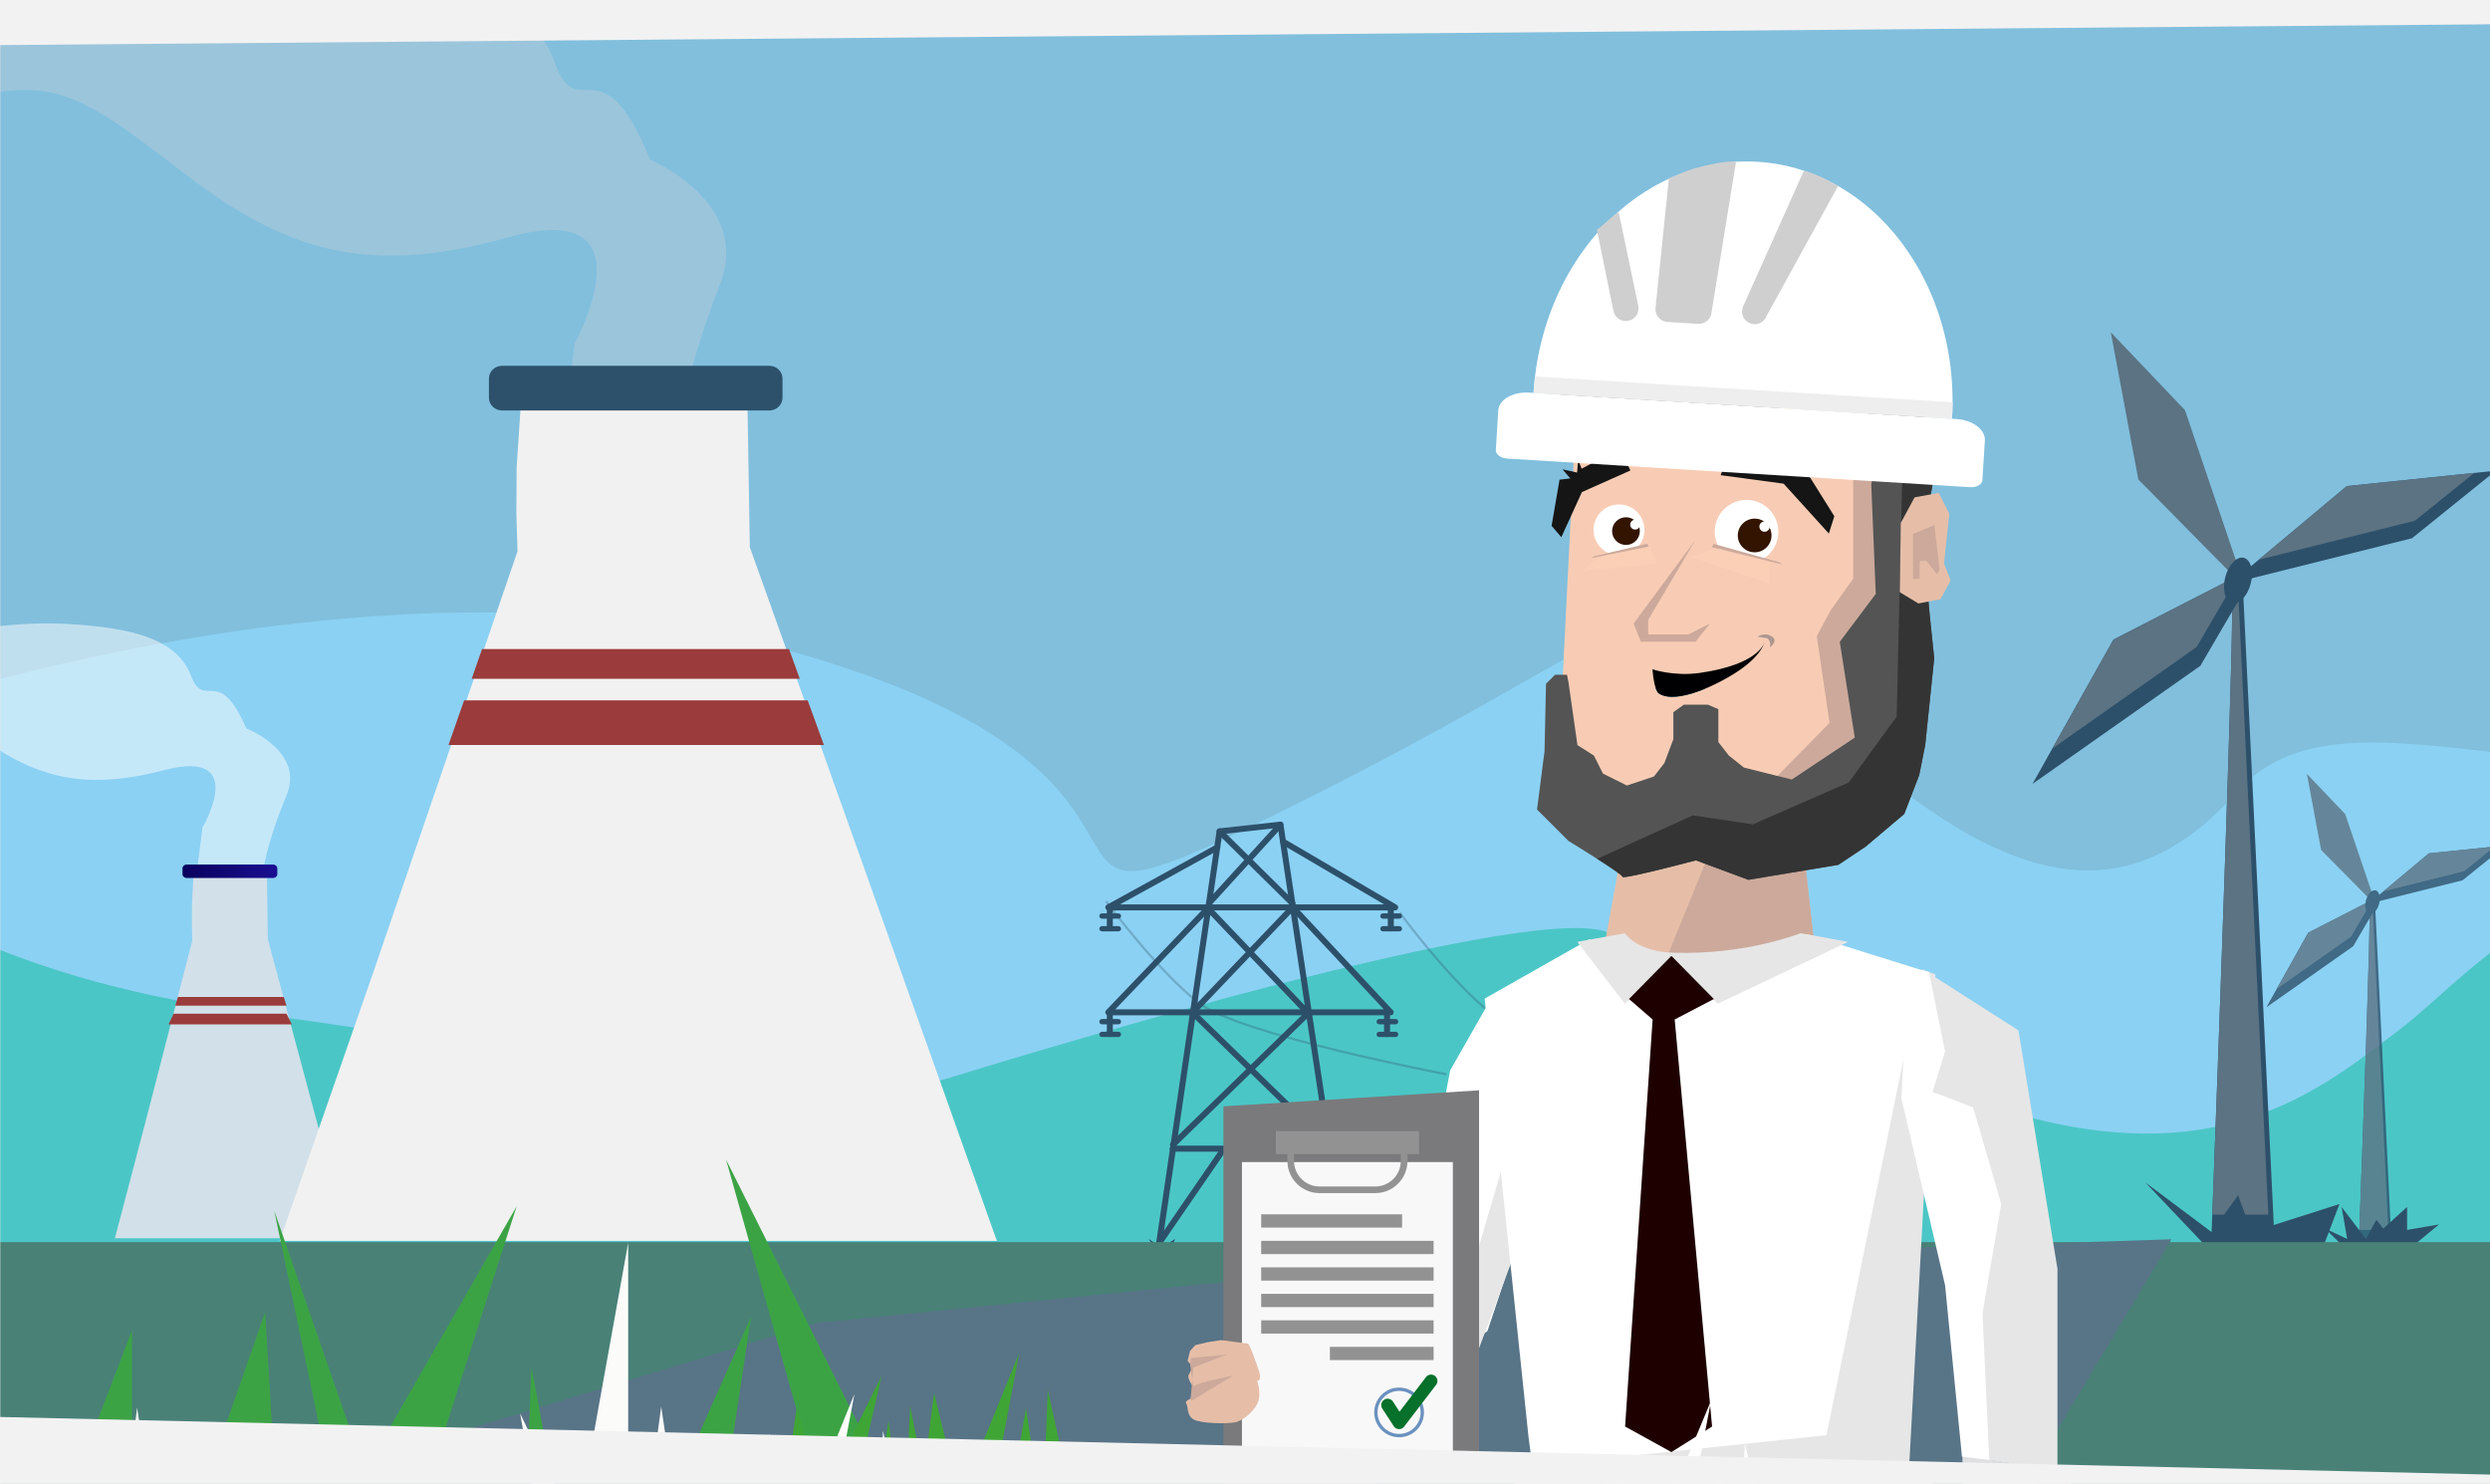 <svg width="1094" height="652" viewBox="0 0 1094 652" fill="none" xmlns="http://www.w3.org/2000/svg">
<rect x="0" y="0" width="1094" height="652" fill="#808080" stroke="none"/>
<g clip-path="url(#clip0_83_1299)">
<rect width="1094" height="652" fill="#E3E3E3"/>
<mask id="mask0_83_1299" style="mask-type:luminance" maskUnits="userSpaceOnUse" x="0" y="-2" width="1100" height="656">
<path d="M1099.03 -1.5H0V653.5H1099.03V-1.5Z" fill="white"/>
</mask>
<g mask="url(#mask0_83_1299)">
<path d="M1380.32 -12.049H-182.837V691.895H1380.32V-12.049Z" fill="#81BFDD"/>
<path d="M-112.515 334.549C-112.515 334.549 144.04 227.629 350.797 287.061C557.554 346.493 414.9 431.352 580.66 347.689C746.419 264.026 721.414 242.658 802.224 318.485C883.045 394.302 935.877 400.842 982.791 347.98C1029.71 295.108 1128.15 360.206 1246.2 322.875C1364.24 285.544 1360.35 164.098 1405.5 244.536C1450.64 324.985 1434.23 473.776 1434.23 473.776C1434.23 473.776 1487.79 590.672 1329.58 522.962C1171.37 455.252 1241.91 383.995 1102.16 463.248C962.408 542.501 981.435 574.729 798.126 513.197C614.816 451.665 800.587 421.547 580.619 452.74C360.652 483.933 474.513 630.996 205.11 526.99C-64.294 422.984 -151.926 425.927 -151.926 425.927L-112.515 334.549Z" fill="#8BD1F3"/>
<path d="M-119.095 510.665C-119.095 510.665 -115.207 368.142 -12.396 412.305C90.414 456.457 164.283 439.72 233.841 473.786C303.39 507.852 416.468 473.786 416.468 473.786C416.468 473.786 693.456 387.28 709.902 412.305C726.337 437.339 722.128 420.592 843.283 473.786C964.438 526.98 1017.53 480.125 1053.77 452.76C1090 425.394 1141.61 352.621 1245.9 412.315C1350.19 472.008 1403.46 562.01 1403.46 562.01L-98.571 551.844L-119.095 510.675V510.665Z" fill="#4BC6C6"/>
<path d="M1403.43 552.064H-98.451V594.73H1403.43V552.064Z" fill="#B5B5B6"/>
<path d="M999.166 541.341H971.691C971.691 541.341 971.791 538.599 971.982 533.656C973.69 488.6 982.209 260.756 980.591 257.632H985.423L999.156 541.341H999.166Z" fill="#2D506A"/>
<path d="M996.605 533.656H971.992C973.7 488.6 982.219 260.756 980.601 257.632H983.243L996.605 533.656Z" fill="#5B7383"/>
<path d="M927.397 146L959.987 180.217L986.428 258.224L939.493 210.646L927.397 146Z" fill="#5B7383"/>
<path d="M1096.52 206.818L1059.74 236.484L979.828 256.436L992.396 245.927L1031.1 213.559L1087.07 207.793L1096.52 206.818Z" fill="#2D506A"/>
<path d="M1087.07 207.793L1061.03 228.789L992.395 245.928L1031.1 213.559L1087.07 207.793Z" fill="#5B7383"/>
<path d="M992.697 248.128L966.768 292.521L893 344.419L901.7 328.888L928.553 281.019L983.424 252.88L992.697 248.128Z" fill="#2D506A"/>
<path d="M983.425 252.88L965.07 284.314L901.7 328.888L928.553 281.019L983.425 252.88Z" fill="#5B7383"/>
<path d="M988.855 256.459C990.28 250.982 988.936 245.892 985.854 245.09C982.772 244.289 979.119 248.079 977.694 253.556C976.269 259.033 977.613 264.123 980.695 264.924C983.777 265.726 987.431 261.936 988.855 256.459Z" fill="#2D506A"/>
<path d="M971.69 550.181L942.567 519.521L971.69 541.34L983.314 525.156L989.251 541.34L1027.86 529.014L1020 549.669L971.69 550.181Z" fill="#2D506A"/>
<path d="M984.069 399.302H984.009C984.009 399.302 984.049 399.262 984.069 399.302Z" fill="#5B7383"/>
<path d="M982.06 393.274H982C982 393.274 982.04 393.234 982.06 393.274Z" fill="#5B7383"/>
<path d="M984.069 399.302H984.009C984.009 399.302 984.049 399.262 984.069 399.302Z" fill="#5B7383"/>
<g opacity="0.8">
<path d="M1050.64 544.366H1036.44C1036.44 544.366 1036.49 542.949 1036.59 540.388C1037.47 517.101 1041.87 399.311 1041.04 397.704H1043.54L1050.64 544.366Z" fill="#2D506A"/>
<path d="M1049.32 540.388H1036.59C1037.47 517.101 1041.87 399.311 1041.04 397.704H1042.41L1049.32 540.388Z" fill="#5B7383"/>
<path d="M1013.54 340L1030.39 357.691L1044.06 398.016L1019.79 373.423L1013.54 340Z" fill="#5B7383"/>
<path d="M1100.96 371.434L1081.96 386.774L1040.65 397.091L1047.14 391.656L1067.15 374.92L1096.08 371.946L1100.96 371.434Z" fill="#2D506A"/>
<path d="M1096.08 371.945L1082.62 382.795L1047.14 391.656L1067.15 374.919L1096.08 371.945Z" fill="#5B7383"/>
<path d="M1047.3 392.792L1033.9 415.737L995.763 442.57L1000.26 434.543L1014.14 409.79L1042.51 395.253L1047.3 392.792Z" fill="#2D506A"/>
<path d="M1042.51 395.254L1033.01 411.498L1000.26 434.544L1014.14 409.79L1042.51 395.254Z" fill="#5B7383"/>
<path d="M1045.29 397.087C1046.03 394.252 1045.34 391.618 1043.74 391.203C1042.15 390.788 1040.26 392.75 1039.52 395.585C1038.78 398.42 1039.48 401.055 1041.07 401.47C1042.67 401.885 1044.56 399.923 1045.29 397.087Z" fill="#2D506A"/>
</g>
<path d="M1021.53 539.775L1032.91 550.966H1055.86L1071.61 537.977L1057.57 540.388V530.302L1047.14 539.775L1044.06 535.938L1039.48 544.366L1028.8 530.302L1031.25 544.366L1021.53 539.775Z" fill="#2D506A"/>
<path d="M487.612 409.223C486.885 409.223 486.294 408.632 486.294 407.905V398.359C486.294 397.632 486.885 397.041 487.612 397.041C488.339 397.041 488.93 397.632 488.93 398.359V407.905C488.93 408.632 488.339 409.223 487.612 409.223Z" fill="#2D506A"/>
<path d="M492.551 402.475C492.551 403.112 492.033 403.63 491.397 403.63H484.154C483.518 403.63 483 403.112 483 402.475C483 401.839 483.518 401.321 484.154 401.321H491.397C492.033 401.321 492.551 401.839 492.551 402.475Z" fill="#2D506A"/>
<path d="M492.551 408.069C492.551 408.705 492.033 409.223 491.397 409.223H484.154C483.518 409.223 483 408.705 483 408.069C483 407.433 483.518 406.915 484.154 406.915H491.397C492.033 406.915 492.551 407.433 492.551 408.069Z" fill="#2D506A"/>
<path d="M611.06 409.223C610.333 409.223 609.743 408.632 609.743 407.905V398.359C609.743 397.632 610.333 397.041 611.06 397.041C611.787 397.041 612.378 397.632 612.378 398.359V407.905C612.378 408.632 611.787 409.223 611.06 409.223Z" fill="#2D506A"/>
<path d="M616 402.475C616 403.112 615.482 403.63 614.846 403.63H607.603C606.967 403.63 606.449 403.112 606.449 402.475C606.449 401.839 606.967 401.321 607.603 401.321H614.846C615.482 401.321 616 401.839 616 402.475Z" fill="#2D506A"/>
<path d="M615.999 408.069C615.999 408.705 615.481 409.223 614.845 409.223H607.602C606.966 409.223 606.448 408.705 606.448 408.069C606.448 407.433 606.966 406.915 607.602 406.915H614.845C615.481 406.915 615.999 407.433 615.999 408.069Z" fill="#2D506A"/>
<path d="M609.415 455.639C608.688 455.639 608.098 455.049 608.098 454.321V444.775C608.098 444.048 608.688 443.457 609.415 443.457C610.142 443.457 610.733 444.048 610.733 444.775V454.321C610.733 455.049 610.142 455.639 609.415 455.639Z" fill="#2D506A"/>
<path d="M614.35 448.891C614.35 449.528 613.832 450.046 613.196 450.046H605.953C605.317 450.046 604.799 449.528 604.799 448.891C604.799 448.255 605.317 447.737 605.953 447.737H613.196C613.832 447.737 614.35 448.255 614.35 448.891Z" fill="#2D506A"/>
<path d="M614.35 454.485C614.35 455.121 613.832 455.639 613.196 455.639H605.953C605.317 455.639 604.799 455.121 604.799 454.485C604.799 453.849 605.317 453.331 605.953 453.331H613.196C613.832 453.331 614.35 453.849 614.35 454.485Z" fill="#2D506A"/>
<path d="M487.612 455.639C486.885 455.639 486.294 455.049 486.294 454.321V444.775C486.294 444.048 486.885 443.457 487.612 443.457C488.339 443.457 488.93 444.048 488.93 444.775V454.321C488.93 455.049 488.339 455.639 487.612 455.639Z" fill="#2D506A"/>
<path d="M492.551 448.891C492.551 449.528 492.033 450.046 491.397 450.046H484.154C483.518 450.046 483 449.528 483 448.891C483 448.255 483.518 447.737 484.154 447.737H491.397C492.033 447.737 492.551 448.255 492.551 448.891Z" fill="#2D506A"/>
<path d="M492.551 454.485C492.551 455.121 492.033 455.639 491.397 455.639H484.154C483.518 455.639 483 455.121 483 454.485C483 453.849 483.518 453.331 484.154 453.331H491.397C492.033 453.331 492.551 453.849 492.551 454.485Z" fill="#2D506A"/>
<path d="M590.631 549.289C589.991 549.289 589.432 548.821 589.332 548.167L561.464 363.762L536.982 366.474L510.323 548.162C510.218 548.88 509.546 549.38 508.828 549.275C508.11 549.171 507.61 548.503 507.714 547.78L534.523 365.088C534.61 364.498 535.087 364.039 535.682 363.971L562.432 361.008C563.136 360.931 563.772 361.421 563.877 362.121L591.936 547.776C592.045 548.494 591.549 549.166 590.831 549.275C590.763 549.284 590.7 549.289 590.631 549.289Z" fill="#2D506A"/>
<path d="M612.978 400.003H486.944C486.345 400.003 485.818 399.594 485.668 399.013C485.518 398.431 485.781 397.822 486.308 397.531L534.201 371.172C534.837 370.822 535.637 371.054 535.991 371.69C536.341 372.326 536.109 373.126 535.473 373.48L492.07 397.368H608.135L563.05 370.909C562.423 370.541 562.214 369.732 562.582 369.105C562.95 368.478 563.759 368.269 564.386 368.637L613.651 397.549C614.164 397.849 614.41 398.458 614.255 399.031C614.101 399.603 613.578 400.003 612.983 400.003H612.978Z" fill="#2D506A"/>
<path d="M611.002 446.092H486.595C485.509 445.651 485.381 444.502 485.995 443.866L530.025 397.877C530.82 397.045 532.442 397.482 532.365 399.24L490.03 443.457H607.976L567.14 399.704C566.644 399.172 566.672 398.34 567.203 397.841C567.735 397.345 568.566 397.373 569.066 397.904L612.206 444.125C612.629 445.211 611.888 446.088 611.006 446.088L611.002 446.092Z" fill="#2D506A"/>
<path d="M567.798 398.164C567.462 398.164 567.13 398.036 566.871 397.782L534.901 366.211C534.383 365.702 534.378 364.866 534.887 364.348C535.396 363.83 536.232 363.825 536.75 364.334L568.721 395.905C569.239 396.414 569.243 397.25 568.734 397.768C568.475 398.027 568.139 398.159 567.798 398.159V398.164Z" fill="#2D506A"/>
<path d="M531.193 398.163C530.875 398.163 530.561 398.05 530.307 397.822C529.771 397.332 529.73 396.5 530.216 395.964L561.601 361.43C562.091 360.894 562.923 360.853 563.459 361.34C563.995 361.83 564.036 362.662 563.55 363.198L532.165 397.732C531.906 398.018 531.547 398.163 531.188 398.163H531.193Z" fill="#2D506A"/>
<path d="M515.348 504.245C515.003 504.245 514.662 504.113 514.403 503.845C513.894 503.323 513.908 502.491 514.43 501.982L572.87 445.147L529.657 399.84C529.157 399.313 529.175 398.481 529.703 397.977C530.23 397.477 531.061 397.495 531.566 398.022L575.678 444.275C576.178 444.797 576.159 445.624 575.641 446.129L516.266 503.877C516.012 504.127 515.68 504.25 515.348 504.25V504.245Z" fill="#2D506A"/>
<path d="M583.28 503.918C582.948 503.918 582.616 503.795 582.362 503.545L522.987 445.797C522.469 445.292 522.455 444.465 522.95 443.943L567.063 397.69C567.562 397.163 568.398 397.145 568.926 397.645C569.453 398.145 569.471 398.981 568.971 399.508L525.759 444.815L584.198 501.65C584.72 502.159 584.729 502.991 584.225 503.513C583.966 503.777 583.625 503.913 583.28 503.913V503.918Z" fill="#2D506A"/>
<path d="M584.065 506.004H515.262C514.535 506.004 513.944 505.413 513.944 504.686C513.944 503.959 514.535 503.368 515.262 503.368H584.065C584.792 503.368 585.383 503.959 585.383 504.686C585.383 505.413 584.792 506.004 584.065 506.004Z" fill="#2D506A"/>
<path d="M509.296 547.399C509.037 547.399 508.778 547.321 508.55 547.167C507.951 546.753 507.801 545.935 508.21 545.336L536.505 504.186C536.918 503.586 537.736 503.436 538.336 503.845C538.936 504.254 539.085 505.077 538.677 505.676L510.382 546.826C510.127 547.199 509.714 547.399 509.296 547.399Z" fill="#2D506A"/>
<path d="M590.595 547.399C590.177 547.399 589.763 547.199 589.509 546.826L561.214 505.677C560.801 505.077 560.955 504.259 561.555 503.845C562.155 503.432 562.972 503.586 563.386 504.186L591.681 545.336C592.094 545.935 591.94 546.753 591.34 547.167C591.113 547.321 590.854 547.399 590.595 547.399Z" fill="#2D506A"/>
<path d="M509.023 550.78L504.624 544.305L510.322 548.162L516.352 544.305L514.03 549.289L509.023 550.78Z" fill="#2D506A"/>
<path d="M585.383 551.298L582.793 546.368L587.678 548.253L590.968 544.305L590.595 547.399L600.383 544.514L594.762 551.543L585.383 551.298Z" fill="#2D506A"/>
<path d="M1110.56 545.757H-32.147V666.399H1110.56V545.757Z" fill="#498177"/>
<path d="M613.312 555.752L359.028 581.259L128 651.5H257.5H521.5H890L954 544.5L613.312 555.752Z" fill="#587487"/>
<g clip-path="url(#clip1_83_1299)">
<path opacity="0.3" d="M615 401C615 401 637.019 430.988 655.5 445.5C673.713 459.802 707.5 474 707.5 474" stroke="#2D506A"/>
<path fill-rule="evenodd" clip-rule="evenodd" d="M886.18 643.209L862.253 639.693V654.762L893.93 661.603L886.18 643.209Z" fill="#7B9CB3"/>
<path d="M607.901 631.19C609.311 625.313 612.714 620.495 618.1 616.725C626.984 605.723 641.232 591.851 646.321 578.063" stroke="black" stroke-width="0.436" stroke-miterlimit="10"/>
<path d="M634.807 601.308C630.461 600.672 645.08 563.694 645.324 562.974C646.702 558.601 648.07 554.238 649.448 549.864C652.321 543.172 655.735 536.755 659.689 530.645C660.919 527.775 662.149 524.905 663.379 522.035C663.665 519.61 664.439 517.408 665.711 515.417C665.001 518.594 663.58 521.453 661.438 523.973" stroke="black" stroke-width="0.347" stroke-miterlimit="10"/>
<path d="M627.779 594.159C628.097 592.422 628.426 590.696 628.744 588.96C633.567 581.716 638.783 574.77 644.413 568.13C658.47 548.498 668.234 525.974 678.984 504.467C678.316 504.732 677.638 504.986 676.97 505.25" stroke="black" stroke-width="0.347" stroke-miterlimit="10"/>
<path fill-rule="evenodd" clip-rule="evenodd" d="M655.884 437.394L637.151 470.284L620.75 556.725L614.569 566.076L550.472 601.18L576.245 640.953L653.541 584.798L681.656 500.57L655.884 437.394Z" fill="white"/>
<path fill-rule="evenodd" clip-rule="evenodd" d="M571.559 617.551L578.588 624.699V634.06C578.588 634.06 577.093 638.74 578.588 638.613L646.522 601.18L667.609 545.024L662.923 502.91L639.494 582.585L623.093 573.097L634.808 589.478L623.941 584.798L625.436 594.159L573.902 615.221V640.954L571.559 617.562V617.551Z" fill="#E6E6E6"/>
<path fill-rule="evenodd" clip-rule="evenodd" d="M522.261 615.55L536.308 624.911L543.337 615.55L534.814 596.828L522.261 615.55Z" fill="#A2A1A2"/>
<path fill-rule="evenodd" clip-rule="evenodd" d="M716.895 349.999L699.063 447.252L800.541 445.876L788.201 334.931L716.895 349.999Z" fill="#E6BEA8"/>
<path fill-rule="evenodd" clip-rule="evenodd" d="M765.302 339.77L721.592 446.945L800.541 445.876L788.201 334.931L765.302 339.77Z" fill="#CCA99B"/>
<path fill-rule="evenodd" clip-rule="evenodd" d="M671.521 630.958L659.17 512.706L652.321 438.739L698.258 412.71L710.365 419.562L735.257 423.448L766.542 423.003L788.89 419.106L793.788 410.434L847.04 427.101L843.732 492.883L835 651.5L672.888 641.462L671.521 630.958Z" fill="white"/>
<path fill-rule="evenodd" clip-rule="evenodd" d="M802.474 630.566L684.521 643.061L838.5 650L846.99 493.857L850.297 428.076L844.382 426L802.474 630.566Z" fill="#E6E6E6"/>
<path fill-rule="evenodd" clip-rule="evenodd" d="M554.713 654.805L564.646 625.292L566.374 649.563C566.47 650.887 565.59 652.094 564.307 652.411L554.723 654.805H554.713Z" fill="#CCA99B"/>
<path fill-rule="evenodd" clip-rule="evenodd" d="M576.817 610.53C576.817 610.53 583.422 617.519 586.369 621.406C589.327 625.292 589.327 628.416 589.327 631.275C589.327 634.134 587.62 635.797 587.62 635.797L586.369 634.145L580.464 631.286L576.817 610.541V610.53Z" fill="#E6BEA8"/>
<path fill-rule="evenodd" clip-rule="evenodd" d="M824.13 155.685L835.982 187.262L841.251 313.562L829.388 350.392L799.099 374.08H727.974L688.462 354.342L685.822 312.249L692.416 181.999L708.223 150.422L762.217 143.846L824.13 155.685Z" fill="#F8CCB4"/>
<path fill-rule="evenodd" clip-rule="evenodd" d="M786.24 176.789L781.978 152.561L831.848 172.003L836.385 184.096L833.141 331.193L812.712 364.677L812.108 365.153L774.769 347.172L803.817 317.617L798.22 279.549L804.347 268.101L814.207 254.261V197.025C814.207 197.025 786.76 178.388 786.219 176.789H786.24Z" fill="#CCA99B"/>
<path fill-rule="evenodd" clip-rule="evenodd" d="M683.193 296.459H688.462L689.119 299.753L691.749 318.168L693.063 327.38L700.304 331.987L704.258 339.876L714.796 345.139L726.649 341.189L731.26 335.27L735.215 324.744V312.905L739.827 309.611H750.364L754.976 311.581V326.057L759.588 331.976L766.171 337.239L787.247 342.502L814.907 324.087L808.323 281.994L824.13 260.943L822.158 212.92L826.112 191.868C826.112 191.868 818.214 176.079 816.889 177.392C815.575 178.705 797.128 173.453 797.128 173.453L787.904 174.766L776.052 183.979H764.199L751.69 187.272L745.106 188.585L735.225 187.929L718.104 181.353L710.206 185.303L697.028 187.929L687.147 187.272L683.85 177.403L679.239 164.907L682.536 151.088L693.074 133.986L712.178 122.804L763.542 126.754L797.785 120.178L836.64 128.723L845.863 149.775V198.455L849.817 208.98L847.178 223.456L849.817 245.821C849.817 245.821 847.178 261.61 847.178 262.923C847.178 264.236 849.817 289.237 849.817 289.237L845.863 327.391L843.234 340.554L836.65 357.656L819.529 372.131L807.676 380.02L768.164 386.596L745.117 378.051C745.117 378.051 712.846 386.596 712.846 385.283C712.846 383.97 689.141 369.494 689.141 369.494L675.306 355.686L678.603 330.028L679.26 300.43L683.214 296.481L683.193 296.459Z" fill="#545454"/>
<path fill-rule="evenodd" clip-rule="evenodd" d="M724.147 272.358V278.754H741.735L751.329 273.957L744.936 281.942H720.945L717.743 273.957L744.936 237.212L724.147 272.358Z" fill="#CCA99B"/>
<path fill-rule="evenodd" clip-rule="evenodd" d="M791.954 204.925L797.87 202.024L793.703 207.286L805.927 226.803L803.52 234.427L783.653 212.518L755.994 208.78L759.598 198.804L782.54 203.093L783.738 200.742L788.434 203.135L790.82 198.444L791.954 204.925Z" fill="#151515"/>
<path fill-rule="evenodd" clip-rule="evenodd" d="M716.344 206.703L695.035 216.202L685.981 236.015L681.708 231.017L685.196 210.759L689.914 210.198L686.49 206.195L692.914 207.635L693.36 202.076L694.918 205.93L711.52 196.982L716.344 206.703Z" fill="#151515"/>
<path fill-rule="evenodd" clip-rule="evenodd" d="M722.493 232.817C722.493 238.98 717.489 243.989 711.308 243.989C705.127 243.989 700.134 238.991 700.134 232.817C700.134 226.644 705.138 221.646 711.308 221.646C717.478 221.646 722.493 226.644 722.493 232.817Z" fill="white"/>
<path fill-rule="evenodd" clip-rule="evenodd" d="M819.518 372.1L836.64 357.624L843.223 340.522L845.852 327.36L849.807 289.206C849.807 289.206 847.167 264.204 847.167 262.891C847.167 261.578 849.807 245.789 849.807 245.789L847.167 223.425L849.807 208.949L845.852 198.423V149.744L836.629 128.692L819.55 124.933L833.332 146.45L835.972 200.774L833.332 314.843L812.256 343.784L770.115 362.199L743.77 358.249L701.746 377.331C707.407 380.952 712.824 384.585 712.824 385.22C712.824 386.533 745.095 377.987 745.095 377.987L768.143 386.533L807.655 379.957L819.507 372.068L819.518 372.1Z" fill="#343434"/>
<path fill-rule="evenodd" clip-rule="evenodd" d="M856.444 225.744L854.132 247.632L857.058 255.023L852.563 263.283L842.884 265.147L834.689 260.212L835.124 229.767L841.188 218.522L851.832 216.562L856.444 225.744Z" fill="#E6BEA8"/>
<path fill-rule="evenodd" clip-rule="evenodd" d="M852.213 250.406L851.037 252.291L846.34 246.467H843.414V254.356H840.477V234.617L849.86 230.678L852.213 250.406Z" fill="#CCA99B"/>
<path d="M777.234 243.497C782.695 238.042 782.695 229.198 777.234 223.744C771.773 218.289 762.92 218.289 757.459 223.744C751.998 229.198 751.998 238.042 757.459 243.497C762.92 248.951 771.773 248.951 777.234 243.497Z" fill="white"/>
<path fill-rule="evenodd" clip-rule="evenodd" d="M720.479 233.347C720.479 236.714 717.744 239.436 714.383 239.436C711.022 239.436 708.287 236.714 708.287 233.347C708.287 229.979 711.022 227.258 714.383 227.258C717.744 227.258 720.479 229.979 720.479 233.347Z" fill="#331400"/>
<path fill-rule="evenodd" clip-rule="evenodd" d="M778.331 235.263C778.331 239.351 775.013 242.665 770.921 242.665C766.829 242.665 763.51 239.351 763.51 235.263C763.51 231.176 766.829 227.861 770.921 227.861C775.013 227.861 778.331 231.176 778.331 235.263Z" fill="#331400"/>
<path fill-rule="evenodd" clip-rule="evenodd" d="M720.563 230.509C720.563 231.695 719.599 232.669 718.401 232.669C717.203 232.669 716.238 231.705 716.238 230.509C716.238 229.312 717.203 228.349 718.401 228.349C719.599 228.349 720.563 229.312 720.563 230.509Z" fill="white"/>
<path fill-rule="evenodd" clip-rule="evenodd" d="M777.536 231.367C777.536 232.616 776.518 233.633 775.267 233.633C774.016 233.633 772.999 232.616 772.999 231.367C772.999 230.117 774.016 229.101 775.267 229.101C776.518 229.101 777.536 230.117 777.536 231.367Z" fill="white"/>
<path fill-rule="evenodd" clip-rule="evenodd" d="M727.444 302.369C727.825 303.46 728.292 304.328 728.875 304.72C733.349 307.643 741.491 305.8 749.315 302.539C740.06 300.315 732.437 301.151 727.444 302.369Z" fill="#1D7DA4"/>
<path fill-rule="evenodd" clip-rule="evenodd" d="M726.034 294.066C726.034 294.066 726.575 303.205 728.875 304.709C736.519 309.707 754.881 300.801 763.988 294.649C774.356 287.649 775.374 281.814 775.374 281.814C775.374 281.814 773.815 291.8 746.76 295.665C735.491 297.275 726.023 294.066 726.023 294.066H726.034Z" fill="#000003"/>
<path fill-rule="evenodd" clip-rule="evenodd" d="M776.285 280.396C776.285 280.396 778.204 281.169 777.674 284.398C777.674 284.398 781.533 281.656 778.427 279.623C775.32 277.6 772.161 279.739 772.161 279.739L776.296 280.396H776.285Z" fill="#AE9790"/>
<path fill-rule="evenodd" clip-rule="evenodd" d="M777.79 245.98L777.303 256.273L742.827 244.678L754.266 240.95L777.79 245.98Z" fill="#FBCFB6"/>
<path fill-rule="evenodd" clip-rule="evenodd" d="M727.889 247.696L695.555 250.873L703.548 243.661L724.582 239.14L727.889 247.696Z" fill="#FBCFB6"/>
<path fill-rule="evenodd" clip-rule="evenodd" d="M779.519 246.414L781.84 247.07L783.049 248.002L752.124 240.41L752.93 238.948L779.519 246.414Z" fill="#CCA99B"/>
<path fill-rule="evenodd" clip-rule="evenodd" d="M724.348 240.135L699.169 245.207L700.176 244.477L702.074 244.021L723.775 238.864L724.348 240.135Z" fill="#CCA99B"/>
<path fill-rule="evenodd" clip-rule="evenodd" d="M868.19 680.198L857.079 693.541C857.079 693.541 856.115 700.297 861.755 701.101L875.6 692.736L877.858 701.101L868.688 717.017L861.277 720.554L859.995 729.555L871.582 728.909L886.552 712.665L892.234 702.499L894.28 698.835L894.662 648.229L877.879 650.791L877.943 669.831L870.946 673.463L868.2 680.198H868.19Z" fill="#E6BEA8"/>
<path fill-rule="evenodd" clip-rule="evenodd" d="M877.869 651.31L877.901 659.708L884.707 672.563L888.82 684.042L887.622 699.969L878.876 716.912L869.451 725.235L860.08 728.909L859.984 729.566L871.572 728.92L886.541 712.676L892.223 702.51L894.27 698.846L894.651 648.239L878.304 650.728L877.869 651.31Z" fill="#CCA99B"/>
<path fill-rule="evenodd" clip-rule="evenodd" d="M862.253 639.693L908.878 646.545L912.992 665.722L862.253 654.762V639.693Z" fill="#DDDFE1"/>
<path fill-rule="evenodd" clip-rule="evenodd" d="M845 426L886.823 452.706L903.966 557.489V646L867 640.5L860.086 570.503L845 518.456V426Z" fill="#E6E6E6"/>
<path fill-rule="evenodd" clip-rule="evenodd" d="M866.918 486.579L849.086 479.727L854.577 461.927L847.5 426.999L838.5 424.999L835.378 482.47L854.577 564.654L862 639.999L874 641.499L871.031 576.98L879.258 529.042L866.918 486.579Z" fill="white"/>
<path d="M537.517 486.084V659.994L649.841 646.545V479.053L537.517 486.084Z" fill="#7A7A7C"/>
<path d="M545.659 638.063H638.327V510.578H545.659V638.063Z" fill="#F8F8F8"/>
<path d="M560.533 507.072H565.632V510.101C565.632 517.884 571.972 524.216 579.764 524.216H604.243C612.035 524.216 618.375 517.884 618.375 510.101V507.072H623.474V497.033H560.544V507.072H560.533ZM568.537 507.072H615.449V510.101C615.449 516.285 610.413 521.304 604.233 521.304H579.754C573.562 521.304 568.537 516.274 568.537 510.101V507.072Z" fill="#929293"/>
<path d="M554.119 539.37H616.011V533.546H554.119V539.37Z" fill="#929293"/>
<path d="M554.108 551.008H629.867V545.184H554.108V551.008Z" fill="#929293"/>
<path d="M554.108 562.656H629.867V556.832H554.108V562.656Z" fill="#929293"/>
<path d="M554.108 574.294H629.867V568.47H554.108V574.294Z" fill="#929293"/>
<path d="M554.108 585.932H629.867V580.107H554.108V585.932Z" fill="#929293"/>
<path d="M584.291 597.58H629.867V591.756H584.291V597.58Z" fill="#929293"/>
<path d="M603.777 620.569C603.777 614.554 608.675 609.651 614.707 609.651C620.739 609.651 625.637 614.544 625.637 620.569C625.637 626.594 620.739 631.487 614.707 631.487C608.675 631.487 603.777 626.594 603.777 620.569ZM605.229 620.569C605.229 625.79 609.48 630.025 614.696 630.025C619.912 630.025 624.163 625.779 624.163 620.569C624.163 615.359 619.912 611.113 614.696 611.113C609.48 611.113 605.229 615.359 605.229 620.569Z" fill="#6A91BF"/>
<path d="M609.66 617.339L614.696 625.112L628.743 606.75" stroke="#07702A" stroke-width="5.594" stroke-linecap="round" stroke-linejoin="round"/>
<path fill-rule="evenodd" clip-rule="evenodd" d="M548.405 590.357L536.425 588.801L530.658 589.711L525.177 590.993L522.845 593.566L521.774 597.918L523.937 600.566C523.937 600.566 523.247 602.472 522.272 603.997C521.297 605.521 524.424 609.577 524.424 609.577L527.096 613.199C527.096 613.199 520.056 615.094 521.095 616.439C522.134 617.784 521.212 622.03 524.573 623.746C527.933 625.461 538.864 625.662 542.616 624.932C546.369 624.201 551.564 619.605 552.847 615.687C554.13 611.769 552.359 606.665 552.359 606.665C552.359 606.665 554.755 606.972 552.985 601.879C551.214 596.785 549.433 591.692 548.394 590.336L548.405 590.357Z" fill="#E6BEA8"/>
<path fill-rule="evenodd" clip-rule="evenodd" d="M524.329 600.862L539.097 595.123L523.237 596.68L522.929 599.041C522.929 599.041 523.926 610.446 524.891 608.942C525.855 607.428 541.949 604.357 541.949 604.357L527.191 613.178L523.905 615.349L523.067 614.915L524.329 600.873V600.862Z" fill="#CCA99B"/>
<path d="M791.102 410C791.102 410 767.215 419.695 734.897 418.581C718.995 418.034 713.909 410.042 713.909 410.042L693 413.828L713.865 441L734.295 421.515L754.725 441L812 413.828L791.079 410H791.102Z" fill="#E6E6E6"/>
<path d="M735.79 447.921L753 438.934L734.348 420L715.707 438.934L726.09 447.921L714 626.777L734.348 638L752.218 626.777L735.79 447.921Z" fill="#1E0000"/>
<rect x="665" y="643" width="184" height="26" fill="white"/>
<path d="M671.892 172.5L859.518 184.1C866.74 184.546 872.359 188.773 872.065 193.537L870.989 210.939C870.872 212.836 868.436 214.235 865.561 214.057L662.205 201.485C659.33 201.307 657.085 199.619 657.203 197.722L658.278 180.321C658.573 175.556 664.67 172.054 671.892 172.5Z" fill="white"/>
<path d="M857.627 183.983L673.767 172.616C673.917 170.191 674.144 167.77 674.415 165.407C678.367 132.304 695.011 104.156 718.131 87.391C721.363 85.055 724.754 82.931 728.231 81.038C738.065 75.726 748.769 72.32 759.949 71.284C764.009 70.905 768.16 70.835 772.328 71.093C776.497 71.35 780.608 71.931 784.614 72.809C795.579 75.245 805.776 79.912 814.857 86.393C818.076 88.677 821.156 91.201 824.098 93.942C844.946 113.425 858.027 143.411 857.872 176.748C857.847 179.158 857.777 181.558 857.627 183.983Z" fill="white"/>
<path d="M762.723 71.143L752.009 137.058C751.818 140.157 749.162 142.474 746.094 142.285L732.572 141.449C729.495 141.259 727.153 138.632 727.344 135.533L733.255 78.25C737.516 76.686 739.401 75.672 744.05 74.096C748.417 73.008 758.717 70.265 762.723 71.143Z" fill="#CFCFCF"/>
<path d="M807.563 81.766L776.236 138.654C775.256 141.557 772.1 143.151 769.174 142.161C766.248 141.179 764.686 138.017 765.644 135.09L792.521 75.037C797.825 76.314 803.665 79.49 807.563 81.766Z" fill="#CFCFCF"/>
<path d="M715.442 140.941C712.417 141.556 709.481 139.593 708.857 136.598L701.624 100.976C704.856 98.641 707.726 95.166 711.204 93.273L719.784 134.365C720.398 137.39 718.459 140.327 715.441 140.949L715.442 140.941Z" fill="#CFCFCF"/>
<path d="M857.627 183.982L673.767 172.616C673.917 170.19 674.144 167.77 674.415 165.406L857.88 176.748C857.855 179.158 857.784 181.557 857.635 183.983L857.627 183.982Z" fill="#EEEEEE"/>
</g>
<path opacity="0.5" d="M252.365 151.13C252.365 151.13 288.136 86.107 223.237 104.305C158.339 122.504 122.603 108.521 78.546 74.376C34.49 40.231 23.273 34.949 -12.582 42.618C-48.454 50.287 -102.728 -1.024 -77.108 -22.1C-51.487 -43.193 -0.23 -45.715 28.458 -22.98C57.145 -0.228 92.001 -18.342 147.325 -15.328C202.667 -12.315 233.404 -1.295 243.656 27.315C253.907 55.924 264.159 17.276 285.679 70.178C285.679 70.178 330.26 88.884 316.417 124.654C302.59 160.423 299.506 181.262 299.506 181.262H248.79L252.382 151.13H252.365Z" fill="#B7CCDB"/>
<path opacity="0.5" d="M88.99 363.52C88.99 363.52 109.639 328.577 72.187 338.363C34.736 348.137 14.111 340.623 -11.329 322.282C-36.758 303.941 -43.231 301.09 -63.927 305.219C-84.623 309.337 -115.956 281.778 -101.165 270.442C-86.374 259.106 -56.803 257.745 -40.237 269.969C-23.683 282.192 -3.567 272.466 28.37 274.075C60.307 275.696 78.057 281.613 83.961 296.984C89.878 312.366 95.794 291.588 108.207 320.01C108.207 320.01 133.932 330.057 125.944 349.285C117.957 368.502 116.182 379.708 116.182 379.708H86.908L88.978 363.508L88.99 363.52Z" fill="white"/>
<path d="M152.954 544.047H50.479L63.85 493.195L74.575 451.666L76.807 443.044L77.88 438.861L79.368 433.108L84.471 413.351L84.302 405.992L84.339 397.383L84.867 386.975L85.008 384.131L117.314 385.636L117.333 386.975L117.663 412.548L123.181 433.108L124.725 438.861L125.845 443.044L128.162 451.666L152.954 544.047Z" fill="#D2E0E9"/>
<path d="M121.84 381.539C121.84 380.619 120.997 379.863 119.968 379.863H82.055C81.026 379.863 80.184 380.61 80.184 381.539V384.075C80.184 384.995 81.026 385.751 82.055 385.751H119.968C120.997 385.751 121.84 385.004 121.84 384.075V381.539Z" fill="url(#paint0_linear_83_1299)"/>
<path d="M124.685 438.038H78.159L76.981 441.846H125.863L124.685 438.038Z" fill="#9B3B3B"/>
<path d="M128.219 450.092H74.037L76.293 445.381H125.877L128.219 450.092Z" fill="#9B3B3B"/>
<path d="M438 545.225H122.867L163.976 427.315L196.947 331.066L203.799 311.063L207.131 301.373L211.682 288.038L227.364 242.228L226.857 225.161L226.992 205.228L228.599 181.096L229.056 174.48L328.394 177.97L328.461 181.096L329.443 240.38L346.444 288.038L351.164 301.373L354.632 311.063L361.754 331.066L438 545.225Z" fill="#F1F1F1"/>
<path d="M343.798 166.311C343.798 163.23 341.208 160.725 338.008 160.725H220.602C217.402 160.725 214.812 163.23 214.812 166.311V174.759C214.812 177.84 217.402 180.346 220.602 180.346H338.008C341.208 180.346 343.798 177.84 343.798 174.759V166.311Z" fill="#2D516B"/>
<path d="M346.662 285.157H211.801L207.247 298.227H351.385L346.662 285.157Z" fill="#9B3B3B"/>
<path d="M361.983 327.329H197.055L203.911 307.725H354.855L361.983 327.329Z" fill="#9B3B3B"/>
<path d="M752.315 660.03H757.911L755.39 642.952L752.326 660.03H752.315ZM704.486 660.03H713.879L707.701 635.327L704.486 660.03ZM765.556 660.03H772.538L766.591 633.89L765.556 660.03ZM733.178 660.03H743.174L751.813 615.295L733.178 660.03Z" fill="white"/>
<path d="M319 509.5L359 651.5H390L319 509.5Z" fill="#3CA345"/>
<path d="M227 530L157.326 651.5H188L227 530Z" fill="#3CA345"/>
<path d="M233.5 600.5L231.5 651.5H243L233.5 600.5Z" fill="#3CA345"/>
<path d="M120.5 532L145.5 651.5H162L120.5 532Z" fill="#3CA345"/>
<path d="M116.5 576.5L90.326 651.5H121L116.5 576.5Z" fill="#3CA345"/>
<path d="M330 578.5L320.5 641.5H302L330 578.5Z" fill="#3CA345"/>
<path d="M58 584.5V631.5H40L58 584.5Z" fill="#3CA345"/>
<path d="M276 546L257 651.5H276V546Z" fill="#FBFBF9"/>
<path d="M290.5 618L286 651.5H295.5L290.5 618Z" fill="#FBFBF9"/>
<path d="M228.5 621L234 652H243.5L228.5 621Z" fill="#FBFBF9"/>
<path d="M60.263 618.5L56 651.5H65L60.263 618.5Z" fill="#FBFBF9"/>
<path d="M386.181 651.5H393.814L390.385 624.167L386.181 651.5ZM347.009 651L354.252 651.5H360.728L365.978 646.356L358.285 646.549L350.005 618.745L345.308 651H347.009ZM398.665 643.499L393.814 643.62V651.5H406.545L399.882 617.723L398.673 643.492L398.665 643.499ZM367.161 645.192L365.978 651.5H375.927H386.181L378.267 644.006L387.355 604.5L367.161 645.192Z" fill="#3FA535"/>
<path d="M446.789 641.5H454.134L450.819 618.524L446.789 641.5ZM406.614 641.5H417.605L410.38 611.9L406.622 641.5H406.614ZM459.136 641.5H465.654L467 640.68L460.328 610.652L459.136 641.5ZM428.665 641.5H438.924L447.786 594.5L428.665 641.5Z" fill="#3FA535"/>
<path d="M375.819 651.5H380.574L378.431 636.611L375.827 651.5H375.819ZM335.171 651.5H343.153L337.903 629.964L335.171 651.5ZM387.072 651.5H393.005L387.951 628.711L387.072 651.5ZM359.554 651.5H368.05L375.392 612.5L359.554 651.5Z" fill="white"/>
</g>
<path opacity="0.3" d="M486 396C486 396 508.019 425.988 526.5 440.5C544.713 454.802 635.5 472 635.5 472" stroke="#2D506A"/>
<path d="M-23 20L1099 10.632V-21H1080.39L-28 -15.563L-23 20Z" fill="#F2F2F2"/>
<path d="M1113.5 678L-13.5 666.632V635L-3 622.5L1099 648L1113.5 678Z" fill="#F2F2F2"/>
</g>
<defs>
<linearGradient id="paint0_linear_83_1299" x1="80.174" y1="382.807" x2="121.84" y2="382.807" gradientUnits="userSpaceOnUse">
<stop stop-color="#09005D"/>
<stop offset="1" stop-color="#1A0F91"/>
</linearGradient>
<clipPath id="clip0_83_1299">
<rect width="1094" height="652" fill="white"/>
</clipPath>
<clipPath id="clip1_83_1299">
<rect width="405" height="968" fill="white" transform="translate(521 -3)"/>
</clipPath>
</defs>
</svg>
